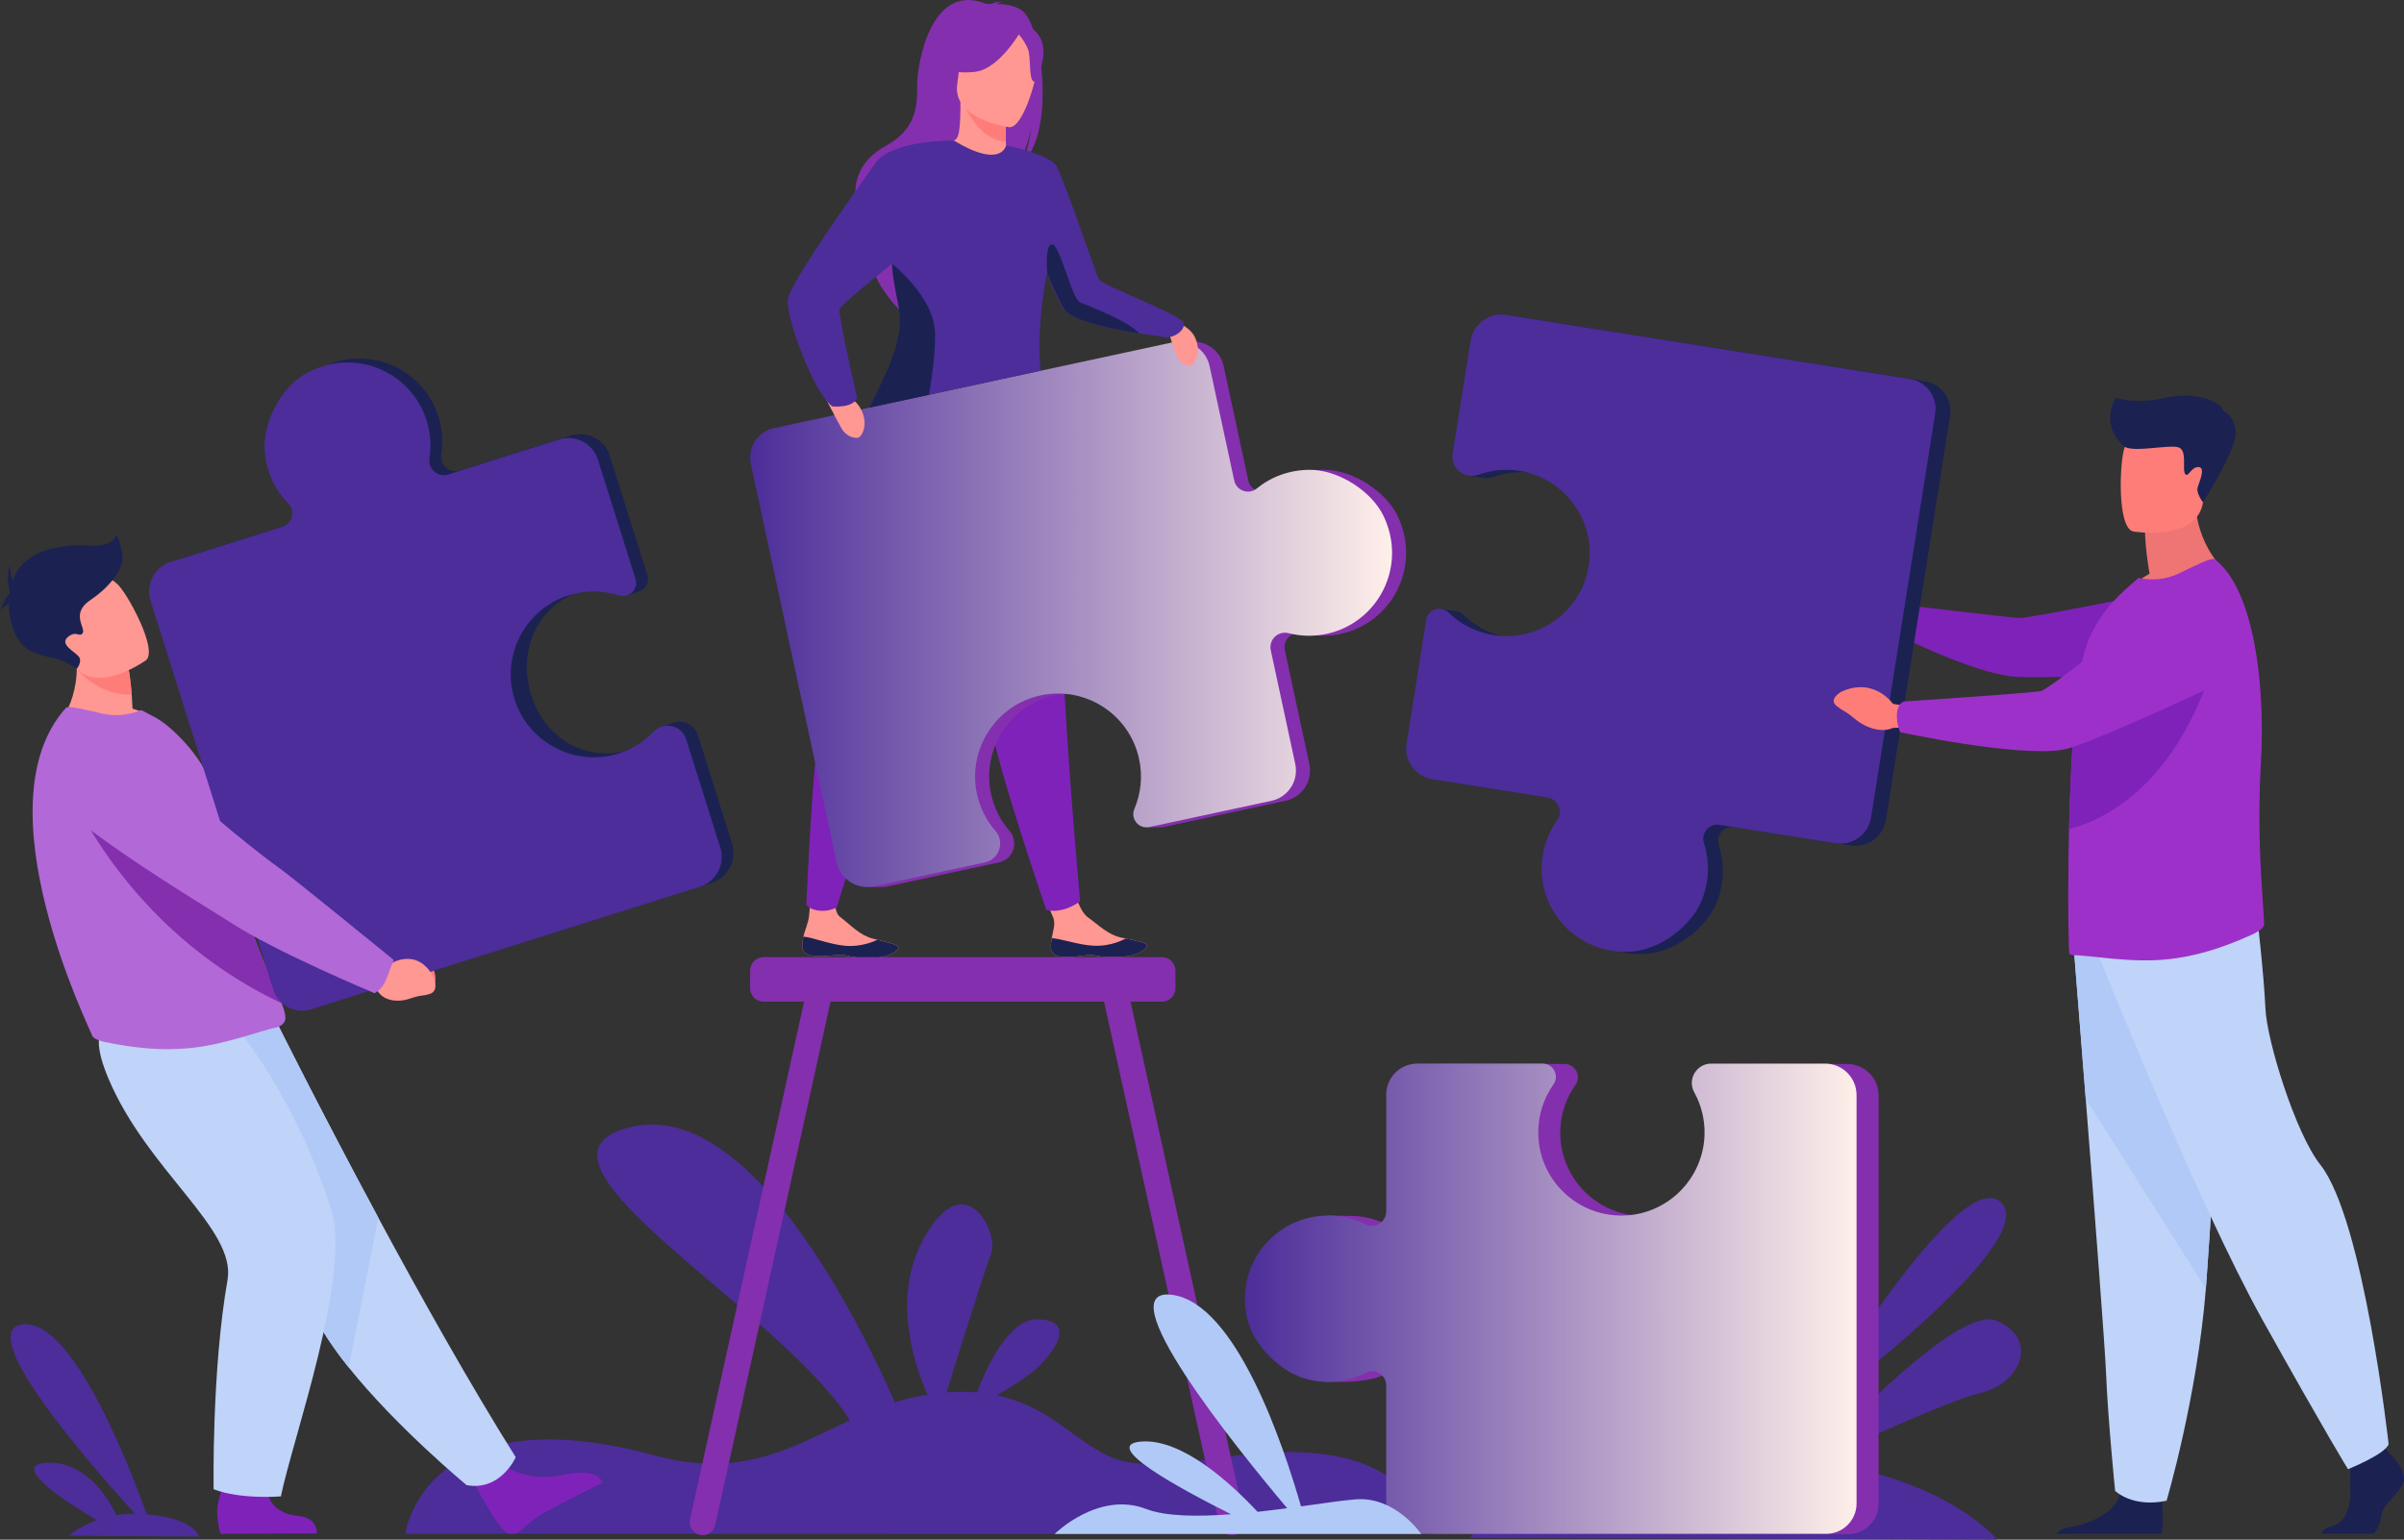 <?xml version="1.0" encoding="utf-8"?>
<!-- Generator: Adobe Illustrator 25.4.1, SVG Export Plug-In . SVG Version: 6.00 Build 0)  -->
<svg version="1.1" id="_x3C_Layer_x3E_" xmlns="http://www.w3.org/2000/svg" xmlns:xlink="http://www.w3.org/1999/xlink" x="0px"
	 y="0px" viewBox="0 0 1977.1 1266.65" style="enable-background:new 0 0 1977.1 1266.65;" xml:space="preserve">
<rect x="0" y="0" width="1977.1" height="1266.65" fill="#333333" stroke="none"/>
<style type="text/css">
	.st0{fill:#4C2D9A;}
	.st1{fill:#FF9792;}
	.st2{fill:#1B2251;}
	.st3{fill:#7F22BA;}
	.st4{fill:#842FAE;}
	.st5{fill:#FF7D78;}
	.st6{fill:url(#SVGID_1_);}
	.st7{fill:#C0D3F8;}
	.st8{fill:#B1C9F6;}
	.st9{fill:#EF7575;}
	.st10{fill:#9E30CA;}
	.st11{fill:url(#SVGID_00000181061375349050606620000012330492010028439702_);}
	.st12{fill:#DFDCF7;}
	.st13{fill:#B268D7;}
</style>
<g>
	<g>
		<path class="st0" d="M1095.69,1197.42c-66.62-10.72-116.92,12.62-165.28,5.91c-38.57-5.35-58.67-44.37-110.5-55.42
			c12.33-7.27,26.69-16.36,33.56-22.98c13.34-12.85,32.5-38.54,0-39.55c-23.38-0.73-41.59,38.22-49.97,60.13
			c-7.67-0.64-15.98-0.69-25.03-0.03c10.7-34.48,31.56-101.22,36.66-114.04c6.94-17.45-22.22-75.61-56.6-10.33
			c-24.11,45.79-7.74,98.7,4.19,126.21c-9.42,1.52-18.3,3.71-26.79,6.37c-28.41-64.81-118.78-249.59-216.74-226.63
			c-106.8,25.03,122.01,149.25,179.71,241.35c-47.14,21.85-88.56,48.39-160.16,29.01c-190.28-51.51-205.38,64.39-205.38,64.39
			l850.34,0.29C1183.7,1262.1,1162.3,1208.14,1095.69,1197.42z"/>
		<g>
			<path class="st1" d="M864.36,780.34c0.88,8.18,12.45,7.89,25.54,5.93c13.09-1.96,9.7,1.48,28.11,1.12
				c18.4-0.36,24.54-6.65,25.34-9.3c0.72-2.36-8.21-4.03-17.76-6.02c-1.2-0.25-2.41-0.51-3.61-0.77
				c-10.78-2.36-18.12-10.12-27.49-16.8c-8.88-6.33-14.86-35.32-14.86-35.32l-26.16-0.15c0,0,8.22,26.22,12.5,35.34
				c2.52,5.36-0.16,12.25-1.01,17.42C864.5,774.59,864.05,777.46,864.36,780.34z"/>
			<path class="st2" d="M889.91,786.27c13.09-1.96,9.7,1.48,28.11,1.12c18.4-0.36,24.54-6.65,25.34-9.3
				c0.72-2.36-8.21-4.03-17.76-6.02l-0.11,0.18c0,0-11.63,6.75-26.83,5.73c-12.39-0.83-25.16-5.56-33.7-6.2
				c-0.45,2.81-0.9,5.68-0.59,8.56C865.24,788.53,876.82,788.23,889.91,786.27z"/>
			<path class="st1" d="M659.85,779.04c0.57,8.21,12.15,8.35,25.3,6.89c13.15-1.47,9.64,1.84,28.04,2.18
				c18.4,0.34,24.77-5.72,25.68-8.34c0.81-2.33-8.05-4.33-17.52-6.68c-1.19-0.29-2.39-0.6-3.58-0.91
				c-10.68-2.77-17.72-10.8-26.84-17.83c-8.64-6.66-1.53-34.27-1.53-34.27l-19.85-9.37c0,0-2.73,28.46-4.2,42.86
				c-0.6,5.89-3.54,11.82-4.58,16.95C660.21,773.3,659.65,776.15,659.85,779.04z"/>
			<path class="st2" d="M685.15,785.93c13.15-1.47,9.64,1.84,28.04,2.18c18.4,0.34,24.77-5.72,25.68-8.34
				c0.81-2.33-8.05-4.33-17.52-6.68l-0.11,0.17c0,0-11.88,6.31-27.03,4.72c-12.35-1.29-24.93-6.5-33.45-7.47
				c-0.56,2.79-1.11,5.64-0.91,8.54C660.42,787.26,672,787.4,685.15,785.93z"/>
			<path class="st3" d="M704.44,369.2c0,0-5.5,26.62-11.01,161.63c0,0-10.21,25-17.62,55.57c-7.41,30.57-12.64,158.11-12.64,158.11
				s2.95,4.26,11.92,4.8c7.32,0.44,13.02-2.77,13.02-2.77s51.5-167.05,76.57-231.9c25.07-64.85,39.76-157.46,39.76-157.46
				L704.44,369.2z"/>
			<path class="st3" d="M766.38,380.6c0,0,4.06,26.88,45.64,155.45c0,0-0.92,26.99,2.71,58.23c3.63,31.24,45.72,154.24,45.72,154.24
				s5.59,1.94,13.97-0.27c7.79-2.06,13.91-6.75,13.91-6.75s-16.13-175.8-15.07-245.33c1.06-69.52-17.22-161.48-17.22-161.48
				L766.38,380.6z"/>
			<path class="st4" d="M840.01,8.25c-6.52-4.15-14.53-4.97-20.17-4.91c1.52-1.42,4.4-1.82,4.4-1.82
				c-3.46-0.69-11.41,2.38-11.41,2.38c-47.56-21.11-58.75,49.91-58.56,66.55c0.18,16.64-0.65,35.74-25.6,49.41
				c-49.1,26.89-11.46,80.01-11.46,80.01c-8.84,25.36,23.88,56.43,23.88,56.43c-0.55-13.47,61.26-99.26,94.59-118.84
				c8.43-11.17,12.25-31.46,12.54-33.06c-2.17,16.13-5.39,25.08-8.12,30.07C868.66,110.67,857.29,19.24,840.01,8.25z"/>
			<path class="st1" d="M829.65,128.25c0.17,0.08-15.59,8.26-27.45,5.02c-11.15-3.04-18.44-17.5-18.29-17.54
				c4.72-0.94,6.09-7.43,5.99-35.31l2.14,0.42l34.61,6.86l1.29,0.25c0,0-0.82,11.3-0.85,21.94c-0.01,2.25,0.03,4.47,0.11,6.55
				C827.43,122.62,828.12,127.53,829.65,128.25z"/>
			<path class="st5" d="M827.09,109.89c-0.01,2.25,0.03,4.47,0.11,6.55c-20.13-0.81-31.74-23.83-36.12-33.93l35.57,5.19l1.29,0.25
				C827.94,87.95,827.11,99.24,827.09,109.89z"/>
			<path class="st4" d="M788.33,76.93c0,0-10.53-16.63-13.05-30.86c-1.8-10.16,3.37-47.8,41.19-42.38c0,0,10.99,1.08,21.31,8.06
				c8.21,5.55,20.06,17.52,6.81,50.37l-3.44,11.1L788.33,76.93z"/>
			<path class="st1" d="M830.05,104.67c0,0-47.13-6.23-42.8-35.52c4.33-29.29,1.17-49.82,31.44-47.08
				c30.27,2.74,34.45,14.78,35.38,24.91C855.01,57.11,842.42,105.54,830.05,104.67z"/>
			<path class="st4" d="M840.21,24.55c0,0-17.99,32.44-38.5,34.57c-20.51,2.14-28.29-4.43-28.29-4.43s16.95-9.78,23.22-30.32
				C796.64,24.37,832.94,6.75,840.21,24.55z"/>
			<path class="st4" d="M836.61,26.86c0,0,8.47,9.1,9.7,16.91c1.23,7.81,0,23.31,4.55,23.46c0,0,13.18-21.91,4.25-36.74
				C845.64,14.76,836.61,26.86,836.61,26.86z"/>
			<path class="st4" d="M1149.57,424.79c-9.89-20.94-37.37-38.27-60.53-38.28c-17.1,0-32.19,5.83-43.86,15.34
				c-6.67,5.44-16.74,1.85-18.55-6.56l-20.27-94.17c-2.96-13.73-16.48-22.47-30.22-19.51l-327.99,70.59
				c-13.42,2.89-21.95,16.1-19.06,29.52l70.51,327.63c2.02,9.37,8.89,16.44,17.41,19.16l-4.31,1.22h12.73l0.1-0.02
				c1.56-0.05,3.13-0.23,4.71-0.56l7.14-1.54l0,0l0,0l84.18-18.12c11.81-2.54,16.61-16.83,8.67-25.94
				c-7.67-8.8-13.18-19.7-15.54-32.05c-6.62-34.8,14.89-69.26,49.08-78.53c38.03-10.3,76.43,13.44,84.62,51.46
				c3.08,14.3,1.43,28.52-3.9,41.04c-2.07,4.86-0.36,9.91,3.2,12.78l-4.91,2.4l11.38-0.01v0c0.85,0.02,1.73-0.05,2.63-0.25
				l100.51-21.63c13.74-2.96,22.48-16.49,19.52-30.23l-20.14-93.59c-1.86-8.66,6.03-16.25,14.62-14.05
				c9.92,2.55,20.57,2.89,31.27,0.59C1144.62,512.41,1169.21,466.38,1149.57,424.79z"/>
			<linearGradient id="SVGID_1_" gradientUnits="userSpaceOnUse" x1="616.951" y1="505.368" x2="1144.857" y2="505.368">
				<stop  offset="0" style="stop-color:#4C2D9A"/>
				<stop  offset="1" style="stop-color:#FFEFE9"/>
			</linearGradient>
			<path class="st6" d="M1077.46,386.51c-17.1,0-32.19,5.83-43.86,15.34c-6.67,5.44-16.74,1.85-18.55-6.56l-20.27-94.17
				c-2.96-13.73-16.48-22.47-30.22-19.51l-327.99,70.59c-13.42,2.89-21.95,16.1-19.06,29.52l70.51,327.63
				c3,13.93,16.72,22.79,30.65,19.79l91.32-19.65c11.81-2.54,16.61-16.83,8.67-25.94c-7.67-8.8-13.18-19.7-15.54-32.05
				c-6.62-34.79,14.89-69.26,49.08-78.53c38.03-10.3,76.44,13.44,84.62,51.46c3.08,14.3,1.43,28.52-3.9,41.04
				c-3.46,8.13,3.65,16.79,12.29,14.93l100.51-21.63c13.74-2.96,22.48-16.49,19.52-30.23l-20.14-93.59
				c-1.86-8.66,6.04-16.25,14.62-14.05c9.92,2.55,20.57,2.89,31.27,0.59c42.06-9.05,66.64-55.08,47-96.68
				C1128.1,403.85,1100.62,386.52,1077.46,386.51z"/>
			<path class="st1" d="M957.46,261.96c0,0,20.46,3.35,25.82,16.66c5.36,13.3-2.13,22.31-5.01,22.28c-2.88-0.03-8.4-2.16-10.99-9.06
				C964.7,284.94,957.46,261.96,957.46,261.96z"/>
			<path class="st1" d="M675.81,321.32c0,0,22.96-0.03,31.23,13.54c8.26,13.57,1.71,24.77-1.45,25.26
				c-3.15,0.49-9.57-0.84-13.64-7.92C687.88,345.13,675.81,321.32,675.81,321.32z"/>
			<path class="st0" d="M958.02,277.4c-2.03-0.43-10.94-1.48-22.26-3.26c-20.85-3.27-49.92-9.03-59.67-18.03
				c-2.64-2.44-8.79-15.88-15.19-31.29c-6.47,34.11-6.83,60.27-5.11,80.19l-140.93,30.33c12.09-24.43,30.79-54.72,27.28-79.23
				c-1.3-9.09-6.28-21.56-8.14-35.57c-0.16-1.2-0.29-2.41-0.4-3.63c-19.76,16.27-42.6,34.22-43.14,37.81
				c-0.91,6.02,14.48,72.64,14.48,72.64c-3.82,8.8-20.42,6.95-20.42,6.95c-15.55-11.1-38.43-74.04-36.59-87.98
				c1.83-13.94,58.54-93.4,72.26-112.39c13.56-18.76,63.05-18.29,64.24-18.29h0.01c0.01,0,0.01,0,0.02,0
				c39.36,23.63,42.91,3.99,42.91,3.99s35.51,6.75,41.62,17.24c6.11,10.49,32.87,90.05,34.76,92.85
				c3.96,5.86,68.66,29.3,69.82,36.09C974.75,272.61,963.82,278.63,958.02,277.4z"/>
			<path class="st2" d="M764,324.81l-49.14,10.53c12.23-24.36,28.32-54.7,24.8-79.06c-1.32-9.09-4.26-19.86-5.69-33.93
				c-0.14-1.36-0.37-5.44-0.37-5.44s34.8,27.39,35.41,57.02C769.33,289.31,766.65,309.42,764,324.81z"/>
			<path class="st2" d="M937.07,274.32c-21.1-3.28-50.53-9.04-60.4-18.04c-2.68-2.44-8.91-15.9-15.38-31.33
				c0,0-2.27-24.8,4.21-23.87c6.48,0.93,16.02,44.91,22.83,47.69C894.42,251.26,928.1,264.19,937.07,274.32z"/>
		</g>
		<g id="man_2_">
			<g>
				<path class="st2" d="M1976.71,1219.05c-2.97,10.02-16.71,16.71-18.56,28.96c-0.9,5.98-3.13,10.63-5.96,13.82h-42.76
					c0.43-2.35,2.3-4.89,7.86-6.1c11.87-2.6,16.35-16.99,15.62-30.36c-0.31-5.6-0.17-11.99,0.11-17.52c0.38-7.65,1-13.67,1-13.67
					l25.24-5.94l2.65,3.41l2.55,3.27C1964.46,1194.92,1979.68,1209.03,1976.71,1219.05z"/>
				<path class="st2" d="M1777.6,1261.83h-86.51c1.96-2.29,5.29-4.51,10.9-5.43c13.31-2.16,36.37-9.89,41.51-26.91
					c0.17-0.54,0.32-1.11,0.44-1.68c4.08-18.19,33.78,5.57,33.78,5.57s0.09,0.73,0.23,1.97
					C1778.48,1240.47,1779.64,1254.37,1777.6,1261.83z"/>
				<path class="st7" d="M1705.53,779.89c0,0,4.51,56.27,9.81,123.92c7.21,91.89,15.87,204.76,16.73,226.15
					c1.48,37.13,7.43,96.52,7.43,96.52s14.1,14.11,42.32,8.16c0,0,25.15-84.79,32.33-174.49c0.11-1.47,0.22-2.95,0.33-4.43
					c6.68-91.32,17.07-283.62,17.07-283.62L1705.53,779.89z"/>
				<path class="st8" d="M1705.53,779.89c0,0,4.51,56.27,9.81,123.92l98.81,156.34c0.11-1.47,0.22-2.95,0.33-4.43
					c6.68-91.32,17.07-283.62,17.07-283.62L1705.53,779.89z"/>
				<path class="st7" d="M1726.13,786.57c0,0,81.3,203.8,134.76,299.58c53.46,95.78,70.16,122.51,70.16,122.51
					s30.63-12.25,33.41-20.6c0,0-20.44-184.9-56.24-229.98c-20.23-25.47-43.99-101.9-45.1-128.63c-1.11-26.73-7.24-79.63-7.24-79.63
					L1726.13,786.57z"/>
			</g>
			<path class="st9" d="M1767.83,471.98c-3.62-21.34-3.73-33.99-3.73-33.99l41.25-33.24c-1.53,45.71,27.76,67.69,27.76,67.69
				s-54.97,27.06-86.74,17.04C1746.37,489.47,1754.19,479.47,1767.83,471.98z"/>
			<path class="st5" d="M1754.39,437.23c0,0,52.48,8.72,57.4-24.05c4.93-32.76,15.02-53.7-18.28-60.65
				c-33.3-6.95-41.7,4.57-46,15.11C1743.2,378.17,1740.86,434.12,1754.39,437.23z"/>
			<g>
				<path class="st7" d="M1570.08,504.77l-11.17-6.92c0,0-13.93-20.56-37.72-7.79c0,0-9.43,6.01-3.1,11.04
					c6.33,5.03,4.62,2.19,13.39,9.48c8.76,7.29,20.1,9.89,27.41,5.87l9.38-0.89L1570.08,504.77z"/>
				<path class="st3" d="M1556.82,506.93c2.88-9,4.24-9.8,4.24-9.8s90.35,10.68,98.87,11.31c8.52,0.63,126.81-23.74,126.81-23.74
					l55.85,67.82c0,0-164.67,6.21-186.23,4.19c-35.62-3.34-100.2-36.49-100.2-36.49S1554.56,514,1556.82,506.93z"/>
			</g>
			<path class="st10" d="M1862.07,760.24c0.16,3.5-7.05,7.34-10.19,8.75c-23.58,10.58-45.55,17.92-70.37,20.31
				c-29.44,3.02-64.23-3.6-76.15-3.44c-1.28,0-2.39-0.47-3.34-1.27c-0.79-0.64-1.43-36.59-0.79-81.93c0-1.75,0-3.67,0.16-5.42v-0.63
				c0.05-4.72,0.12-9.52,0.22-14.36c0.3-13.25,0.8-26.85,1.37-40.37c0.86-19.93,2.05-39.51,3.68-56.86
				c1.71-18.12,3.89-33.82,6.66-44.95c6.36-25.61,21-42.48,34.36-54.89l10.97-9.7c10.97,2.22,22.59,1.58,34.21-4.14
				c12.57-6.2,26.25-12.89,28.47-11.3c16.96,12.68,28.38,41.46,34.23,78.03c3.15,19.69,4.69,41.62,4.6,64.53
				c-0.04,8.79-0.31,17.7-0.81,26.71c-2.83,48.31,0.07,90.19,1.74,114.53C1861.58,750.84,1861.97,756.4,1862.07,760.24z"/>
			<path class="st2" d="M1583.11,313.65l-331.86-52.7c-14.11-2.24-27.37,7.38-29.61,21.49l-14.69,92.5
				c-0.68,4.28,0.4,16.33,0.4,16.33l11.96,1.78c0.68,0.15,1.37,0.25,2.07,0.31l0,0l0,0c2.16,0.17,4.42-0.1,6.68-0.91
				c11-3.98,23.2-5.19,35.59-2.92c34.93,6.41,59.37,39,55.65,74.32c-4.14,39.29-40.24,66.6-78.75,60.48
				c-14.49-2.3-27.19-9-36.95-18.51c-1.89-1.85-4.17-2.82-6.47-3.06l0,0l-12.51-1.88l-15.59,112.83
				c-2.21,13.92,7.28,26.99,21.2,29.2l94.8,15.06c8.77,1.39,13.01,11.53,7.84,18.75c-5.98,8.35-10.15,18.19-11.87,29.02
				c-6.77,42.6,27.37,82.25,73.37,78.96c23.16-1.66,49.31-21.08,57.71-42.74c6.2-15.99,6.2-32.21,1.54-46.56
				c-2.67-8.21,4.33-16.32,12.85-14.97l95.39,15.15c13.91,2.21,26.98-7.28,29.19-21.19l52.76-332.23
				C1605.97,328.57,1596.7,315.81,1583.11,313.65z"/>
			<path class="st3" d="M1822.56,537.08c0,0-25.44,118.71-120.94,145.16c0.3-13.25,0.8-26.85,1.37-40.37
				c0.86-19.93,2.05-39.51,3.68-56.86c1.7-0.88,3.31-1.57,4.77-2.05C1743.85,572.27,1822.56,537.08,1822.56,537.08z"/>
			<path class="st0" d="M1399.8,740.11c6.2-15.99,6.2-32.2,1.54-46.56c-2.67-8.21,4.33-16.32,12.86-14.97l95.39,15.15
				c13.91,2.21,26.98-7.28,29.19-21.19l52.76-332.23c2.16-13.59-7.11-26.36-20.7-28.51l-331.86-52.71
				c-14.11-2.24-27.37,7.38-29.61,21.49l-14.69,92.5c-1.9,11.97,9.72,21.63,21.12,17.5c11-3.98,23.19-5.19,35.59-2.92
				c34.93,6.4,59.37,39,55.65,74.32c-4.14,39.29-40.24,66.6-78.75,60.48c-14.49-2.3-27.19-8.99-36.95-18.51
				c-6.35-6.18-17.02-2.66-18.41,6.09l-16.17,101.81c-2.21,13.92,7.28,26.99,21.19,29.2l94.8,15.06
				c8.77,1.39,13.01,11.53,7.84,18.75c-5.98,8.35-10.15,18.19-11.88,29.02c-6.77,42.6,27.37,82.25,73.37,78.96
				C1365.26,781.18,1391.41,761.76,1399.8,740.11z"/>
			<g>
				<path class="st5" d="M1570.47,581.31l-13.64-2.26c0,0-15.56-22.51-42.67-9.88c0,0-10.75,6.01-3.64,11.64
					c7.11,5.63,5.22,2.53,15.07,10.66c9.85,8.14,22.67,11.39,31,7.41l10.64-0.55L1570.47,581.31z"/>
				<path class="st10" d="M1560.04,588.24c0.44-10.04,5.79-11.11,5.79-11.11s103.36-6.84,112.28-8.57
					c8.92-1.73,91.24-69.94,91.24-69.94s31.84-28.61,54.14-18.96c19.38,8.39,25.45,24.94,26.43,40.17
					c1.16,18.14-9.07,35.1-25.54,42.79c-36.97,17.27-110.91,51.17-127.75,54.09c-37.48,6.51-133.81-14.35-133.81-14.35
					S1559.69,596.13,1560.04,588.24z"/>
			</g>
			<path class="st2" d="M1747.5,367.64c0,0-21.3-15.79-7.41-40.33c0,0,16.75,5.56,40.56,0c23.8-5.56,45.1,2.32,47.88,10.65
				c0,0,9.26,3.71,10.19,17.59c0.93,13.89-26.93,57.64-26.93,57.64s-5.95-7.41-4.33-12.5c1.62-5.09,6.71-16.44,0.46-16.44
				c-6.25,0-8.33,9.26-10.88,5.56c-2.55-3.7,2.08-19.21-5.32-21.76C1784.31,365.5,1755.84,372.32,1747.5,367.64z"/>
		</g>
		<path class="st4" d="M1023.6,1250l-93.81-425.93h25.82c6.12,0,11.13-5.01,11.13-11.13v-14.39c0-6.12-5.01-11.13-11.13-11.13
			H628.04c-6.12,0-11.13,5.01-11.13,11.13v14.39c0,6.12,5.01,11.13,11.13,11.13h33.24L567.47,1250c-1.26,5.73,2.38,11.45,8.09,12.71
			c5.71,1.27,11.41-2.38,12.67-8.11l94.83-430.53h224.95l94.83,430.53c1.26,5.73,6.96,9.38,12.67,8.11l0,0
			C1021.22,1261.45,1024.86,1255.73,1023.6,1250z"/>
		<g>
			<path class="st0" d="M1645.69,989.16c-34.72-33.33-159.72,176.99-159.72,176.99S1680.42,1022.5,1645.69,989.16z"/>
			<path class="st0" d="M1641.53,1086.39c-30.74-12.3-128.98,91.27-151.1,115.19c-16.93-2.25-35.5-3.71-55.85-4.07
				c-155.56-2.78-226.12,67.68-226.12,67.68l433.94,1.48c0,0-38.44-48.81-147.49-64.47c26.64-12.58,105.45-49.23,134.11-56.28
				C1663.75,1137.37,1676.25,1100.28,1641.53,1086.39z"/>
		</g>
		<g>
			<path class="st4" d="M1519.13,875.3h-93.66c-12.12,0-19.83,13-13.97,23.6c5.66,10.24-14.25,99-56.21,101.31
				c-39.44,2.18-72.09-29.3-72.09-68.29c0-14.67,4.62-28.26,12.48-39.4c5.11-7.24-0.04-17.22-8.9-17.22h-103.09
				c-14.09,0-25.51,11.42-25.51,25.51c0,0-9.34,110.65-17.29,106.68c-8.19-4.09-17.31-6.58-26.96-7.08l0,0h-0.09
				c-1.15-0.06-2.31-0.09-3.47-0.09c-1.17,0-18.14-0.29-18.14-0.29l-2.57,136.73l14.74,0.16c14.01-0.42,26.18-1.73,36.99-7.24
				c7.69-3.92,16.8,1.72,16.8,10.35v96.59c0,14.08,11.42,25.5,25.5,25.5h336.39c13.76,0,24.91-11.15,24.91-24.91V901.16
				C1545,886.88,1533.42,875.3,1519.13,875.3z"/>
			
				<linearGradient id="SVGID_00000110461431221269088850000015475745348589586569_" gradientUnits="userSpaceOnUse" x1="1023.851" y1="1068.411" x2="1526.863" y2="1068.411">
				<stop  offset="0" style="stop-color:#4C2D9A"/>
				<stop  offset="1" style="stop-color:#FFEFE9"/>
			</linearGradient>
			<path style="fill:url(#SVGID_00000110461431221269088850000015475745348589586569_);" d="M1077.03,1135.16
				c16.76,3.61,32.78,1.07,46.23-5.78c7.69-3.92,16.8,1.72,16.8,10.35v96.59c0,14.08,11.42,25.5,25.5,25.5h336.39
				c13.76,0,24.92-11.16,24.92-24.92V900.88c0-14.29-11.58-25.87-25.87-25.87h-93.66c-12.12,0-19.83,13-13.97,23.6
				c5.66,10.24,8.77,22.09,8.47,34.69c-0.85,35.5-29.21,64.75-64.67,66.62c-39.45,2.08-72.09-29.3-72.09-68.29
				c0-14.67,4.62-28.26,12.48-39.4c5.11-7.24-0.04-17.22-8.9-17.22h-103.09c-14.09,0-25.51,11.42-25.51,25.51v95.99
				c0,8.88-9.34,14.66-17.29,10.69c-9.19-4.59-19.55-7.18-30.52-7.18c-43.13,0-76.94,39.93-66.47,84.85
				C1031.04,1107.48,1054.33,1130.27,1077.03,1135.16z"/>
		</g>
		<path class="st0" d="M103.04,1263.7l60.46,0.44c0,0-2.1-14.63-42.8-18.4l0,0c-15.78-43.83-62.13-161.73-102.38-156.16
			c-39.74,5.51,54.38,113.67,92.67,155.72c-5.42,0.01-10.47,0.45-15.13,1.2c-9.22-18.36-27.51-44.32-56.86-43.14
			c-31.24,1.26,11.32,29.78,40.62,47.3c-14.84,5.32-22.85,12.69-22.85,12.69l45.6,0.33c0.54,0.29,0.83,0.45,0.83,0.45
			S103.14,1263.99,103.04,1263.7z"/>
		<g>
			<g>
				<path class="st5" d="M319.05,775.15l8.94,7.26c0,0,24.47-8.77,29.99,20.3c0,0,1.47,12.39-6.38,12.42
					c-7.85,0.02-4.61-1.35-15.73-1.03c-11.12,0.33-20.33-5.54-21.96-14.56l-5.32-7.64L319.05,775.15z"/>
				<path class="st12" d="M318.04,790.74c7.14-7.45,6.56-12.96,6.56-12.96s-82.64-67.66-91.02-73.17
					c-5.71-3.76-66.57-57.71-95.02-90.61c-14.11-16.32-31.59-9.98-51.59-4.25l-16.47,4.72c-19.89,5.71-25.06,33.52-8.74,47.04
					c45.96,38.06,122.4,80.88,136.71,89.88c35.51,22.34,105.02,48.88,105.02,48.88S311.91,797.14,318.04,790.74z"/>
			</g>
			<path class="st3" d="M414.76,1205.74c0,0,20.06,15.03,50.79,7.09c0,0,24.78-5.65,30.21,6.71c0,0-38,19.3-47.62,24.58
				c-7.25,3.98-14.81,10.26-20.16,15.11c-4.23,3.84-10.82,3.32-14.43-1.11c-1.67-2.06-3.58-4.5-5.68-7.34
				c-5.86-7.94-19.51-33.59-19.51-33.59L414.76,1205.74z"/>
			<path class="st7" d="M424.13,1198.8c0,0-12.21,28.16-40.4,22.98c0,0-57.52-47.51-96.98-96.86
				c-12.81-16.03-23.73-32.25-30.14-47.1c-26.17-60.58-96.79-150.94-141.69-196.73l112.34-40.64c0,0,35.98,72.38,83.86,161.3
				C345.62,1065.82,386.29,1138.46,424.13,1198.8z"/>
			<path class="st8" d="M311.12,1001.76l-24.37,123.17c-12.81-16.03-23.73-32.25-30.14-47.1
				c-26.17-60.58-96.79-150.94-141.69-196.73l112.34-40.64C227.26,840.46,263.24,912.85,311.12,1001.76z"/>
			<path class="st3" d="M218.99,1221.71c0,0-1.22,22.47,26.01,25.47c0,0,15.57,0.08,15.61,14.38l-79.17,0.25
				c0,0-2.3-5.77-2.86-18.12c-0.43-9.49,9.2-34.29,9.2-34.29L218.99,1221.71z"/>
			<path class="st7" d="M190.41,840.46c0,0,50.05,54.99,81.82,154.07c17.28,53.9-31.68,189.43-41.23,236.52
				c0,0-32.85,2.79-55.31-5.89c0,0-1.71-97.26,11.43-172.22c7.35-41.95-65.9-89.72-97.9-165.53c-21.77-51.57,4.72-50.69,37.27-51.93
				L190.41,840.46z"/>
			<path class="st1" d="M132.63,595.12c-27.84,15.72-84.85,1.22-84.85,1.22s23.15-26.47,12.63-69.09l21.86,11.1l23.48,11.93
				c0,0,1.52,7.53,2.57,21.05c0.27,3.48,0.51,7.37,0.68,11.62C123.31,587.28,132.63,595.12,132.63,595.12z"/>
			<path class="st13" d="M234.74,837.62c0,4.89-5.64,7.24-6.83,7.47c-11.23,2.05-42.59,14.25-70.84,17.05
				c-23.79,2.49-45.87,0.13-70.13-4.75c-3.21-0.65-10.75-2.68-11.29-5.76c-0.67-3.36-93.58-189.41-21.35-269.33
				c1.7-1.87,15.95,1.5,28.99,4.6c12.04,2.86,23.09,1.26,32.95-2.69l12.23,6.43c15.02,8.37,43.43,38.1,46.75,61.42
				c1.69,11.86,8.47,20.65,10.44,31.08c0.73,3.86,1.47,7.63,2.23,11.3c1.48,7.21,3.01,14.07,4.57,20.59
				c4.25,17.64,8.73,32.83,13.14,45.95c4.69,13.93,9.28,25.52,13.39,35.21c5.33,12.57,9.83,21.97,12.64,29.16
				C233.6,830.43,234.74,834.4,234.74,837.62z"/>
			<path class="st4" d="M231.61,825.36C100.46,763.57,55.03,644.92,55.03,644.92s106.56,39.31,132.85,49.54
				c1.48,7.21,3.01,14.07,4.57,20.59c4.25,17.64,8.73,32.83,13.14,45.95c4.69,13.93,9.28,25.52,13.39,35.21
				C224.3,808.78,228.8,818.17,231.61,825.36z"/>
			<path class="st2" d="M602.09,693.95l-28.09-89.08c-2.73-8.65-11.68-12.75-19.5-10.55l0,0l-0.02,0.01
				c-0.42,0.12-0.83,0.26-1.23,0.41l-9.85,3.29c0,0-15.42,15.88-26.49,19.09c-34.03,9.85-66.32-8.29-78.74-41.47
				c-13.81-36.9,2.21-77.42,39.3-89.12c12.69-4,37.67,3.46,37.67,3.46l10.03-3.33c5.44-1.66,9.19-7.53,7.24-13.7l-30.92-98.05
				c-4.23-13.4-18.52-20.84-31.92-16.61l-91.3,28.79c-8.45,2.67-16.74-4.49-15.35-13.24c1.61-10.12,0.96-20.75-2.33-31.19
				c-12.94-41.03-61.07-61.21-100.64-37.77c-19.93,11.8-34.61,40.78-32.46,63.84c1.59,17.03,8.81,31.5,19.37,42.24
				c6.04,6.14,3.4,16.5-4.8,19.08l-91.87,28.97c-13.4,4.23-20.83,18.51-16.61,31.91l100.91,319.96
				c4.13,13.09,18.08,20.35,31.17,16.23l319.61-100.8C598.83,722.03,606.37,707.54,602.09,693.95z"/>
			<path class="st0" d="M217.74,371.96c1.59,17.03,8.81,31.5,19.37,42.24c6.03,6.14,3.4,16.49-4.8,19.08l-91.87,28.97
				c-13.4,4.22-20.83,18.51-16.61,31.91l100.91,319.96c4.13,13.09,18.08,20.35,31.17,16.23l319.61-100.8
				c13.59-4.29,21.13-18.78,16.85-32.37l-28.09-89.08c-3.63-11.53-18.31-14.97-26.64-6.21c-8.05,8.46-18.39,14.97-30.46,18.46
				c-34.03,9.84-70.35-8.36-82.77-41.53c-13.81-36.9,6.24-77.36,43.33-89.05c13.95-4.4,28.27-4.08,41.22,0.06
				c8.42,2.69,16.37-5.2,13.71-13.63l-30.92-98.05c-4.23-13.4-18.52-20.84-31.92-16.61l-91.3,28.8
				c-8.45,2.66-16.74-4.49-15.35-13.24c1.61-10.12,0.96-20.75-2.33-31.19c-12.94-41.03-61.06-61.21-100.64-37.77
				C230.27,319.92,215.58,348.9,217.74,371.96z"/>
			<g>
				<path class="st1" d="M308.35,789.55l11.33,4.16c0,0,22.7-16.05,36.83,10.05c0,0,5.11,11.4-2.98,13.88
					c-8.09,2.48-5.15,0.15-16.52,3.93c-11.37,3.79-22.58,1.06-26.87-7.06l-7.7-5.65L308.35,789.55z"/>
				<path class="st13" d="M317.68,805.58c4.19-10.93,6.1-15.88,6.1-15.88s-85.64-69.81-94.37-75.79
					c-5.95-4.08-65.14-48.33-94.01-82.81c-14.32-17.11-36.89-24.93-58.72-20.35l-17.98,3.77c-21.71,4.55-28.76,32.03-11.92,46.46
					c47.43,40.66,127.42,87.82,142.33,97.62c37.03,24.35,118.92,58.47,118.92,58.47S314.39,814.17,317.68,805.58z"/>
			</g>
			<path class="st5" d="M108.34,571.33c-27.38,1.54-45.19-21.07-45.19-21.07s12.38-6.86,19.13-11.9l23.48,11.93
				C105.76,550.28,107.28,557.81,108.34,571.33z"/>
			<path class="st1" d="M120,543.22c0,0-41.49,29.77-59.63,3.65c-18.14-26.12-35.72-39.87-10-59.99
				c25.72-20.11,37.85-13.76,46.02-6.51C104.58,487.62,130.33,534.8,120,543.22z"/>
			<path class="st2" d="M100.78,456.78c-1.49-10.04-4.83-17.11-4.83-17.11s-2.6,10.79-22.31,9.3c-19.71-1.49-50.95,1.94-61.36,24.4
				c-0.66,1.43-1.25,2.9-1.78,4.41c-1.88-4.98-2.34-12.44-2.34-12.44c-3.75,9.67,0,21.76,0,21.76h0c-0.06,0.35-0.1,0.71-0.15,1.06
				c-4.35,3.68-8,15.11-8,15.11c1.31-3.19,4.51-5.27,7.37-6.55c-0.09,17.48,7,34.56,19.44,39.65c18.19,7.44,18.05,1.76,36.34,13.9
				c0,0,4.91-6.09,1.56-10.18c-3.35-4.09-15.99-10.04-8.93-15.99c7.07-5.95,9.67,0.74,12.27-3.35c2.6-4.09-10.41-15.99,6.32-27.15
				C91.11,482.44,102.27,466.82,100.78,456.78z"/>
		</g>
		<path class="st8" d="M1168.81,1261.97c0,0-20.98-31.01-53.81-28.51c-9.98,0.76-26.19,3.19-45.03,5.78
			c-14.21-49.57-53.36-167.41-106.17-174.04c-53.94-6.78,51.61,124.27,94.77,175.58c-7.87,1.04-16.05,2.05-24.3,2.95
			c-22.85-24.4-62.67-60.55-95.92-57.77c-33.33,2.79,29.08,37.25,74.12,59.79c-27.64,2.07-53.84,1.84-69.86-4.35
			c-39.22-15.16-75.27,20.57-75.27,20.57H1168.81z"/>
	</g>
</g>
</svg>

